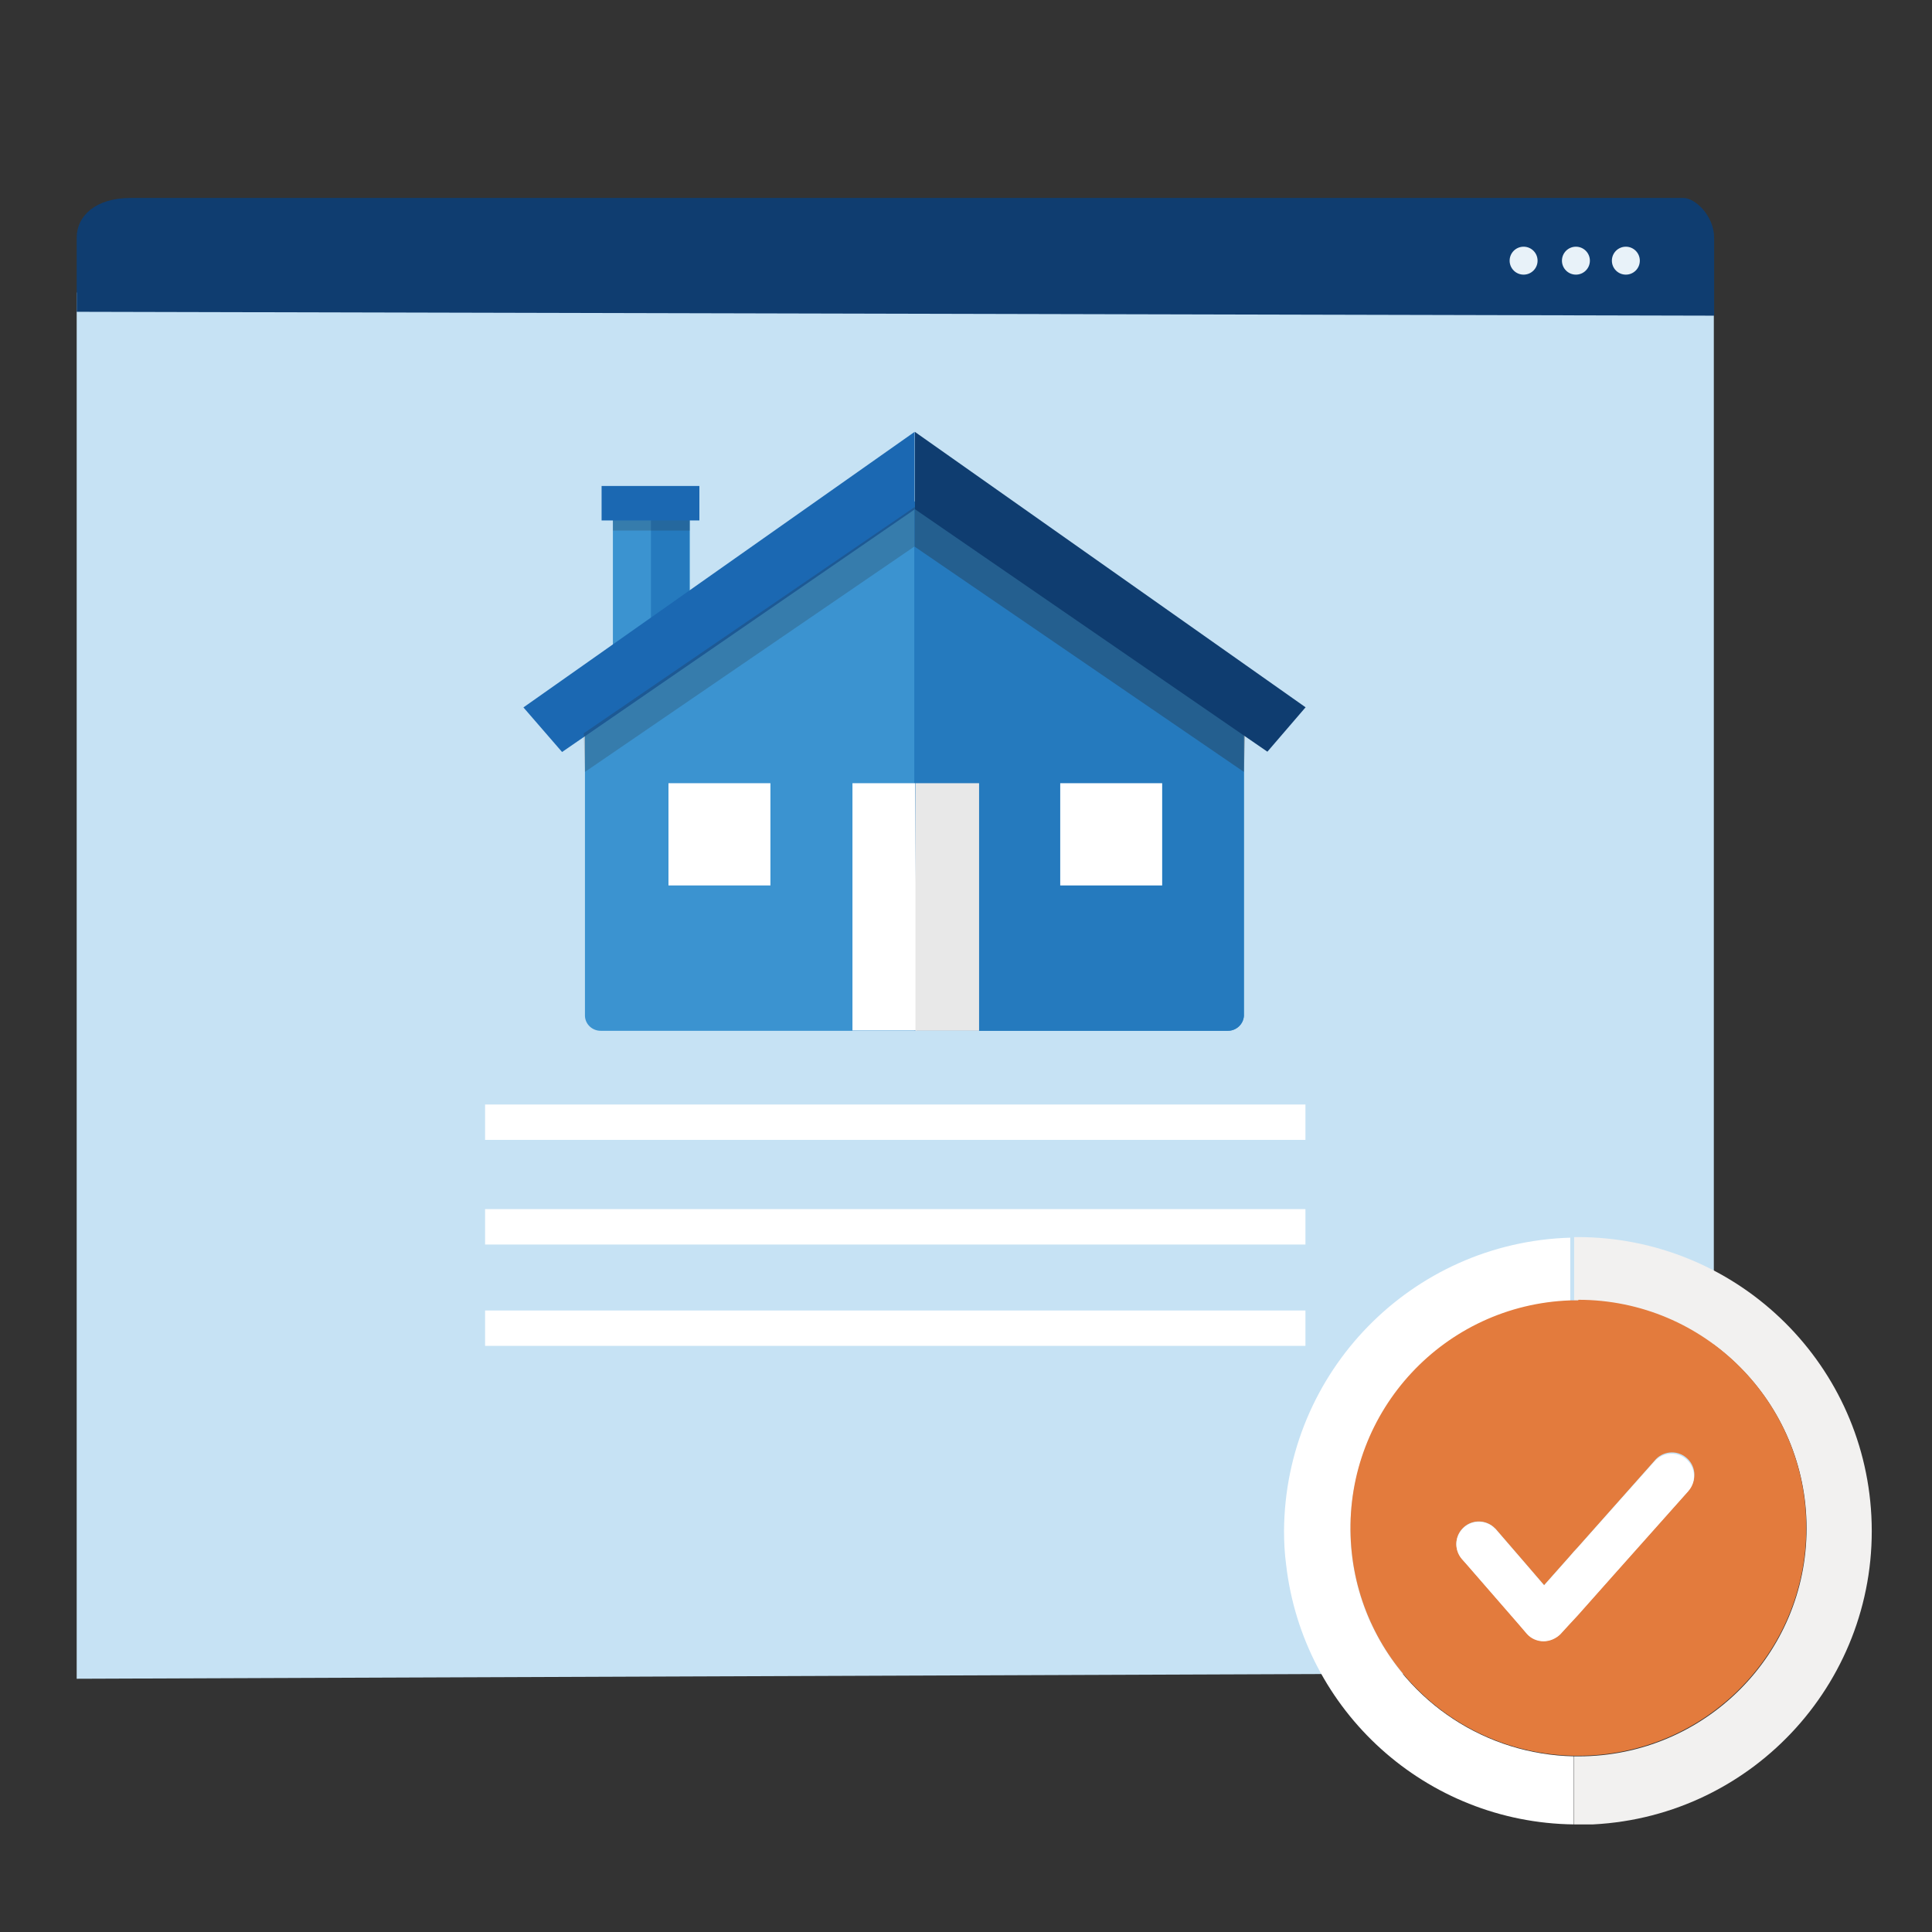 <?xml version="1.0" encoding="UTF-8"?>
<svg id="Layer_2" data-name="Layer 2" xmlns="http://www.w3.org/2000/svg" version="1.1" viewBox="0 0 650 650">
  <rect x="0" y="0" width="650" height="650" fill="#333333" stroke="none"/>
  <defs>
    <style>
      .cls-1 {
        fill: #f2f1f0;
      }

      .cls-1, .cls-2, .cls-3, .cls-4, .cls-5, .cls-6, .cls-7, .cls-8, .cls-9, .cls-10, .cls-11 {
        stroke-width: 0px;
      }

      .cls-2 {
        fill: #0f3d70;
      }

      .cls-3 {
        fill: #c6e2f4;
      }

      .cls-4 {
        fill: #3b93d0;
      }

      .cls-5 {
        fill: #e8f2f9;
      }

      .cls-6 {
        fill: #257abe;
      }

      .cls-7 {
        fill: #e8e8e8;
      }

      .cls-12 {
        opacity: .2;
      }

      .cls-12, .cls-13 {
        isolation: isolate;
      }

      .cls-8 {
        fill: #fff;
      }

      .cls-13 {
        opacity: .3;
      }

      .cls-9 {
        fill: #231f20;
      }

      .cls-10 {
        fill: #e37b3d;
      }

      .cls-11 {
        fill: #1b68b2;
      }
    </style>
  </defs>
  <g>
    <path class="cls-3" d="M25.8,98.4v466.4l550.8-2.1V105.7"/>
    <path class="cls-2" d="M25.8,104.9v-24.9c0-7.4,6.4-13.4,18.1-13.4h522.5c3.9,0,10.3,6,10.3,13.4v26.2"/>
    <circle class="cls-5" cx="512.6" cy="87.7" r="4.7"/>
    <circle class="cls-5" cx="530.2" cy="87.7" r="4.7"/>
    <circle class="cls-5" cx="547" cy="87.7" r="4.7"/>
    <path class="cls-8" d="M163.2,371.6h276v11.9H163.2v-11.9Z"/>
    <path class="cls-8" d="M163.2,406.8h276v11.9H163.2v-11.9Z"/>
    <path class="cls-8" d="M163.2,440.9h276v11.9H163.2v-11.9Z"/>
  </g>
  <g>
    <path id="Path_4484" data-name="Path 4484" class="cls-8" d="M461.3,546.3c-17.6-38.5-.7-84,37.8-101.7,9.2-4.2,19.1-6.6,29.2-6.9v-21.3c-53.4,1.6-96,45.2-96.3,98.7,0,3.8.2,7.6.7,11.3,5.7,49.4,47.2,86.8,96.8,87.4v-22.9c-29.4-.6-55.9-17.9-68.2-44.7Z"/>
    <path id="Path_4486" data-name="Path 4486" class="cls-1" d="M530.8,416.2h-.3c-.3,0-.6,0-.9,0v21.3c.4,0,.8,0,1.3,0h.2c42.4,0,76.7,34.3,76.7,76.7s-34.3,76.7-76.7,76.7h-.2c-.4,0-.8,0-1.3,0v22.9c.4,0,.8,0,1.3,0,1.7,0,3.4,0,5.1,0,54.5-2.8,96.4-49.3,93.6-103.8-2.7-52.5-46.1-93.7-98.7-93.8h0Z"/>
    <path id="Path_4487" data-name="Path 4487" class="cls-10" d="M531,437.5h-.2c-.4,0-.8,0-1.3,0s-.8,0-1.2,0c-42.3,1.5-75.4,37-73.9,79.3,1.4,40.7,34.4,73.1,75.1,73.9.4,0,.8,0,1.3,0h.2c42.4,0,76.7-34.3,76.7-76.7s-34.3-76.7-76.7-76.7h0ZM568,501.6l-25.3,28.4-11.9,13.4-1.3,1.4-1.3,1.4-3.3,3.6c-1.5,1.5-3.5,2.3-5.6,2.3-2.1,0-4.2-.9-5.6-2.5l-3-3.5-17.3-19.9-1.6-1.8c-2.7-3.2-2.4-7.9.8-10.7,3-2.6,7.6-2.4,10.4.5,0,0,.2.2.3.3l10.1,11.7,6.1,7.1,6.3-7.1,2.4-2.7,1.2-1.4,1.3-1.4,11.9-13.4,14-15.8c2.6-3.3,7.4-3.8,10.6-1.2,3.3,2.6,3.8,7.4,1.2,10.6-.2.2-.4.4-.5.6h0Z"/>
    <path id="Path_4488" data-name="Path 4488" class="cls-8" d="M567.4,491c-3.1-2.8-7.9-2.5-10.7.6,0,0,0,0,0,0l-14.1,15.8-11.9,13.4-1.3,1.4-1.2,1.4-2.4,2.7-6.3,7.1-6.1-7.1-10.1-11.7c0-.1-.2-.2-.3-.3-2.9-3-7.7-3.1-10.7-.2-2.9,2.8-3.1,7.3-.5,10.4l1.6,1.8,17.3,19.9,3,3.5c1.4,1.6,3.5,2.5,5.6,2.5,2.1,0,4.1-.9,5.6-2.3l3.3-3.6,1.3-1.4,1.3-1.4,11.9-13.4,25.3-28.4c2.8-3.1,2.5-7.9-.6-10.7,0,0,0,0,0,0Z"/>
  </g>
  <g id="Group_8456" data-name="Group 8456">
    <g id="Rectangle_1649" data-name="Rectangle 1649">
      <rect class="cls-4" x="206.2" y="167.5" width="25.9" height="55.5"/>
    </g>
    <g id="Rectangle_1650" data-name="Rectangle 1650">
      <rect class="cls-6" x="219" y="167.4" width="12.9" height="55.5"/>
    </g>
    <g id="Rectangle_1651" data-name="Rectangle 1651" class="cls-12">
      <rect class="cls-9" x="206.2" y="171.1" width="25.9" height="7.4"/>
    </g>
    <g id="Path_1338" data-name="Path 1338">
      <path class="cls-4" d="M307.7,168.7l110.8,66.6v106.5c-.2,2.9-2.7,5.1-5.6,5h-210.6c-2.9.1-5.4-2.1-5.5-5v-106.5l110.8-66.6Z"/>
    </g>
    <g id="Path_1339" data-name="Path 1339">
      <path class="cls-6" d="M307.7,168.7l110.8,66.6v106.5c-.2,2.9-2.7,5.1-5.6,5h-105.3v-178.1Z"/>
    </g>
    <g id="Path_1340" data-name="Path 1340">
      <path class="cls-11" d="M307.7,145.3l-131.6,92.7,13,15,118.6-81.6v-26Z"/>
    </g>
    <g id="Path_1341" data-name="Path 1341" class="cls-12">
      <path class="cls-9" d="M307.7,170.6l-111.3,76.1.4,13,110.8-75.8v-13.3Z"/>
    </g>
    <g id="Path_1342" data-name="Path 1342" class="cls-13">
      <path class="cls-9" d="M418.9,246.7l-111.2-76.1v13.3l110.8,75.8.4-13Z"/>
    </g>
    <g id="Path_1343" data-name="Path 1343">
      <path class="cls-2" d="M439.3,238l-131.5-92.7v26l118.6,81.6,12.9-15Z"/>
    </g>
    <g id="Line_278" data-name="Line 278">
      <rect class="cls-11" x="202.4" y="163.5" width="32.9" height="11.6"/>
    </g>
    <g id="Group_8455" data-name="Group 8455">
      <g id="Path_4357" data-name="Path 4357">
        <path class="cls-8" d="M308,263.5h-21.2v83.2h42.8-21.2l-.5-83.2Z"/>
      </g>
      <g id="Rectangle_3238" data-name="Rectangle 3238">
        <rect class="cls-7" x="308" y="263.5" width="21.4" height="83.3"/>
      </g>
    </g>
    <g id="Rectangle_3239" data-name="Rectangle 3239">
      <rect class="cls-8" x="224.9" y="263.5" width="34.3" height="34.4"/>
    </g>
    <g id="Rectangle_3239-2" data-name="Rectangle 3239-2">
      <rect class="cls-8" x="356.7" y="263.5" width="34.3" height="34.4"/>
    </g>
  </g>
</svg>